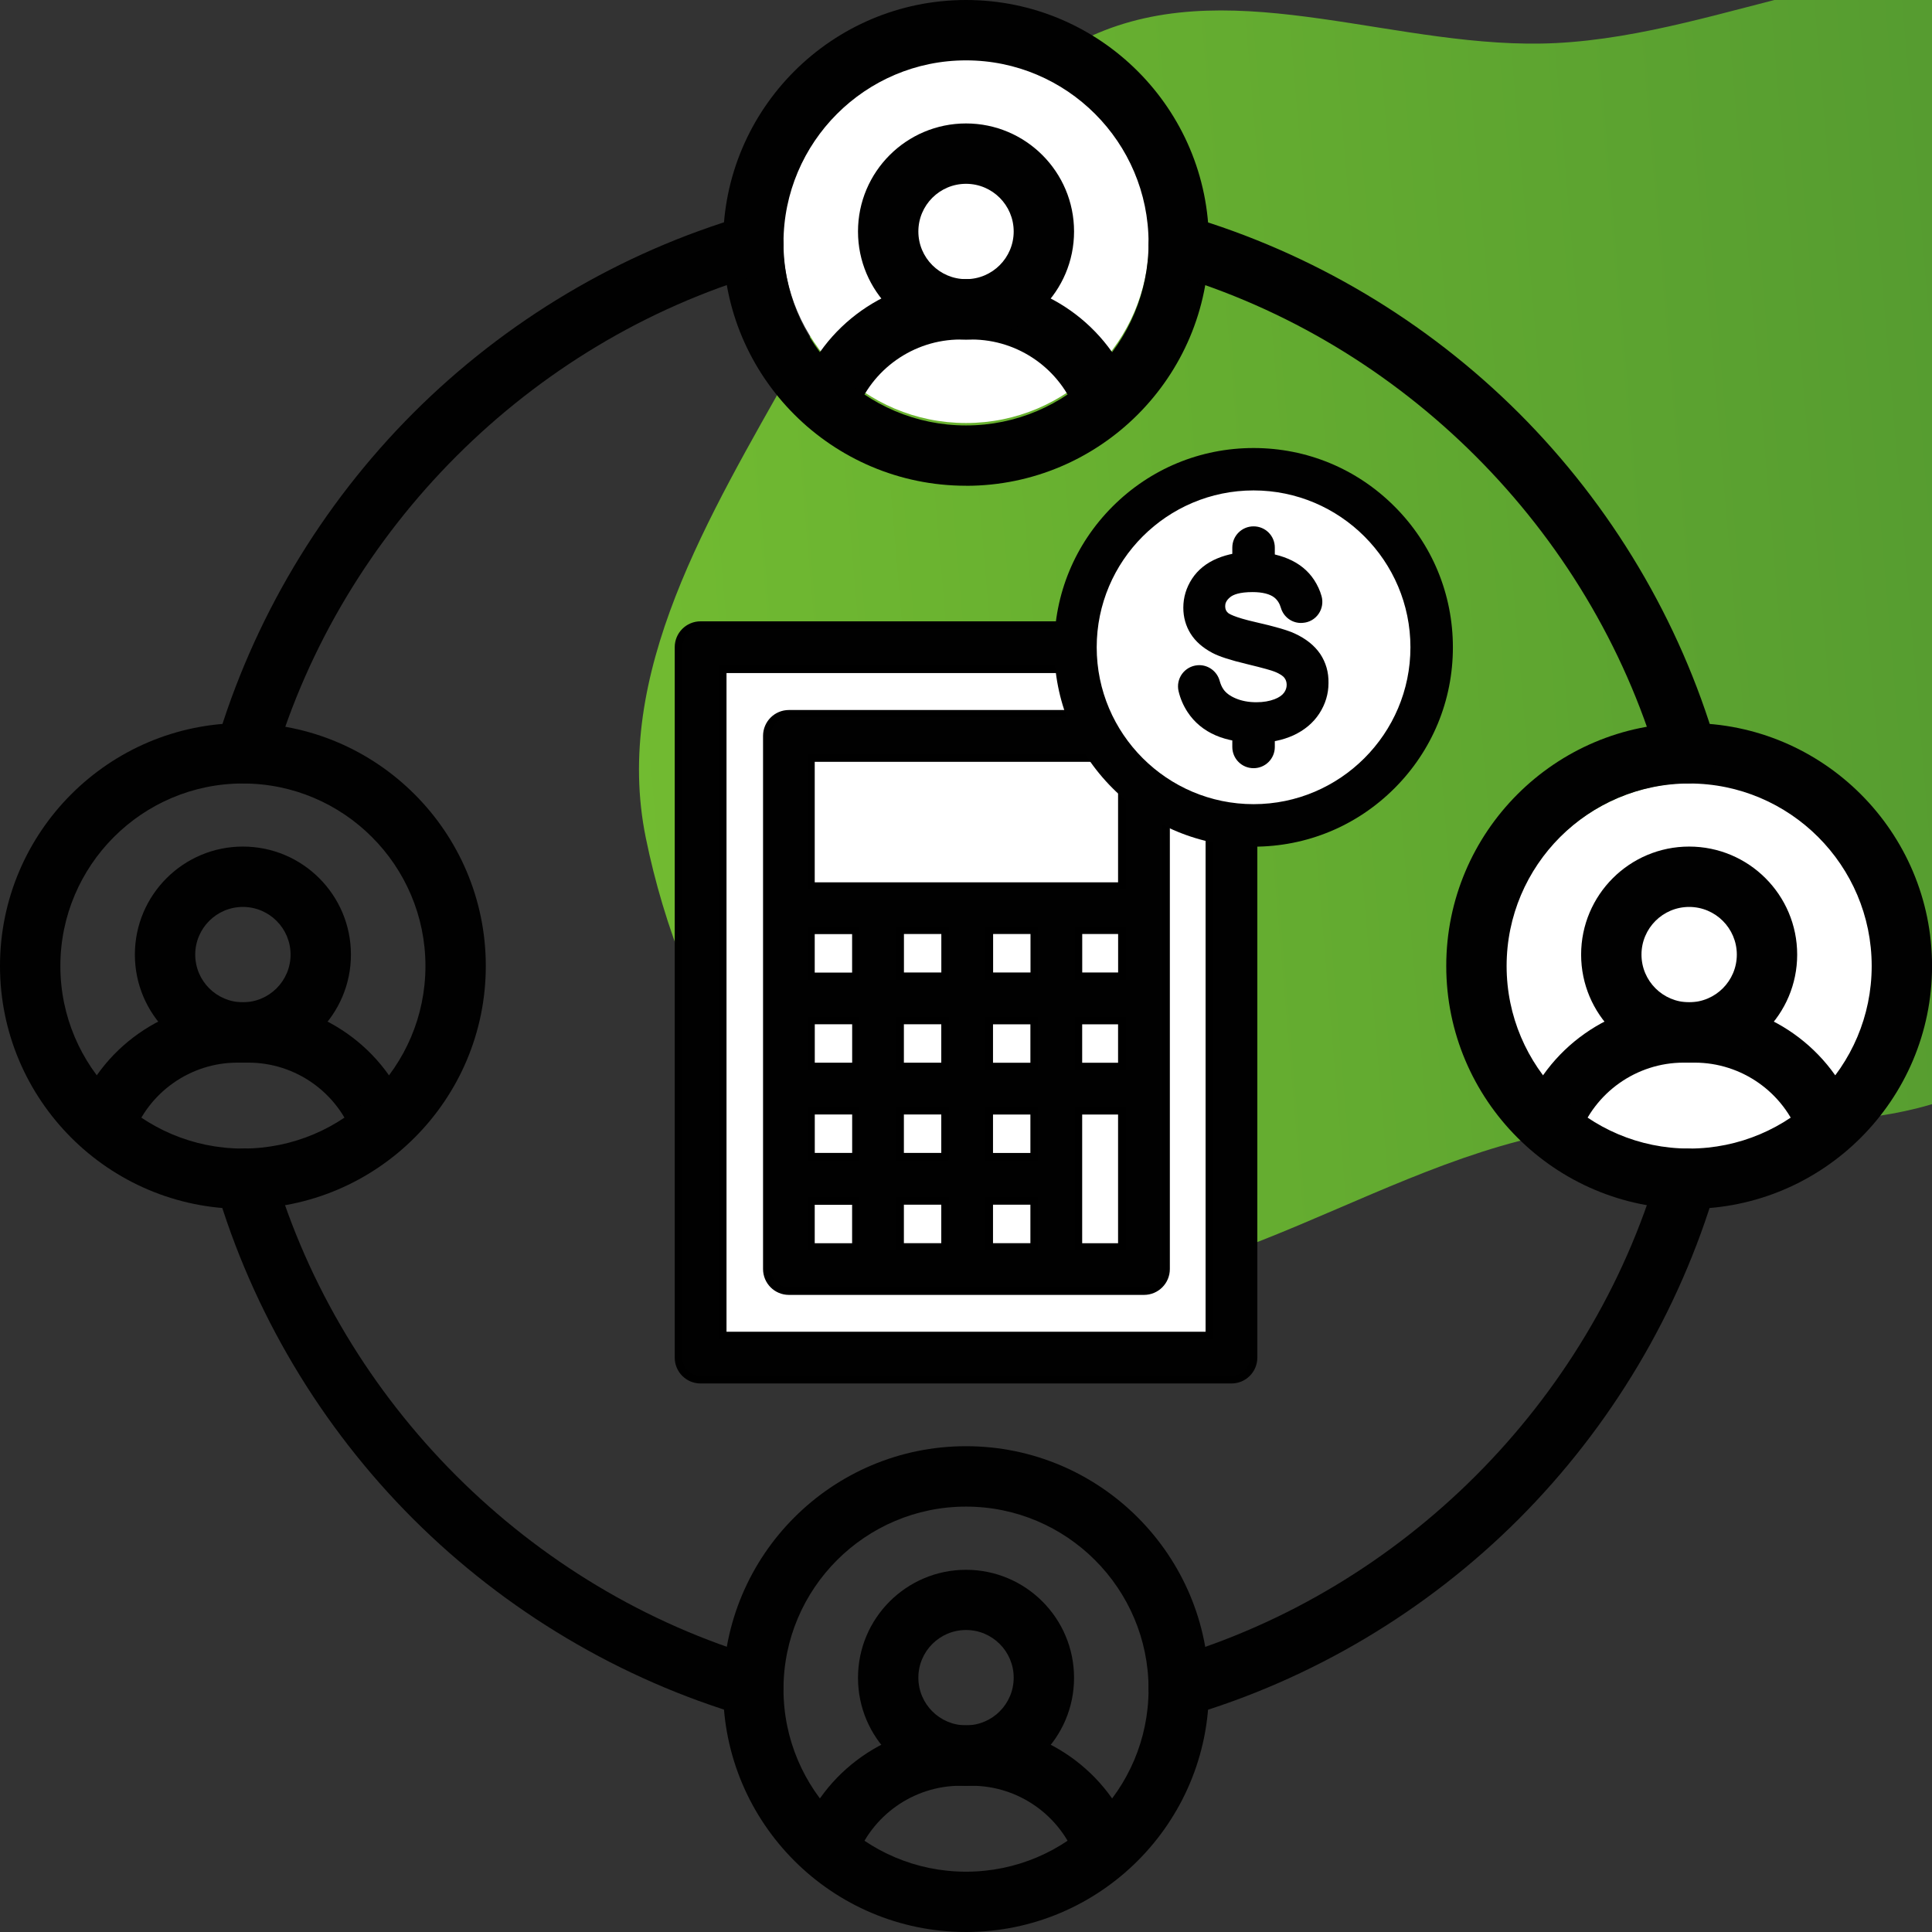 <svg width="257" height="257" viewBox="0 0 257 257" fill="none" xmlns="http://www.w3.org/2000/svg">
<rect x="0" y="0" width="257" height="257" fill="#333333" stroke="none"/>
<path fill-rule="evenodd" clip-rule="evenodd" d="M207.009 5.728C229.872 4.567 251.942 -8.935 273.43 -2.057C297.29 5.579 320.076 22.283 325.881 43.775C331.613 64.993 314.047 84.953 302.114 104.128C292.273 119.942 281.257 135.638 263.221 144.466C246.355 152.722 225.944 147.168 207.009 150.679C180.358 155.622 155.675 177.416 130.141 169.147C104.585 160.87 90.667 134.776 85.908 111.461C81.44 89.575 94.336 68.667 105.553 48.687C115.298 31.33 126.014 12.88 146.005 4.415C164.746 -3.52 186.194 6.785 207.009 5.728Z" fill="url(#paint0_linear_872_258)"/>
<rect x="96.585" y="89.026" width="63.83" height="90.706" fill="white"/>
<path d="M128.5 56.271C141.952 56.271 152.856 45.366 152.856 31.915C152.856 18.463 141.952 7.559 128.5 7.559C115.048 7.559 104.144 18.463 104.144 31.915C104.144 45.366 115.048 56.271 128.5 56.271Z" fill="white"/>
<path d="M225.085 154.536C239 154.536 250.281 143.255 250.281 129.34C250.281 115.424 239 104.144 225.085 104.144C211.17 104.144 199.889 115.424 199.889 129.34C199.889 143.255 211.17 154.536 225.085 154.536Z" fill="white"/>
<path d="M110.033 57.66C109.58 57.66 109.128 57.575 108.676 57.427C106.583 56.671 105.495 54.38 106.251 52.288C109.481 43.219 118.134 37.126 127.768 37.126H129.239C138.873 37.126 147.512 43.219 150.756 52.288C151.512 54.38 150.403 56.671 148.331 57.427C146.239 58.183 143.949 57.074 143.192 55.002C141.1 49.128 135.495 45.163 129.239 45.163H127.768C121.527 45.163 115.921 49.114 113.815 55.002C113.228 56.642 111.687 57.66 110.033 57.66Z" fill="#010101"/>
<path d="M128.504 45.163C120.572 45.163 114.133 38.723 114.133 30.792C114.133 22.861 120.572 16.421 128.504 16.421C136.435 16.421 142.874 22.861 142.874 30.792C142.874 38.723 136.435 45.163 128.504 45.163ZM128.504 24.451C125.004 24.451 122.163 27.293 122.163 30.792C122.163 34.291 125.004 37.133 128.504 37.133C132.003 37.133 134.844 34.291 134.844 30.792C134.844 27.293 132.003 24.451 128.504 24.451Z" fill="#010101"/>
<path d="M128.504 64.616C110.683 64.616 96.192 50.125 96.192 32.304C96.192 14.484 110.683 0 128.504 0C146.324 0 160.815 14.491 160.815 32.311C160.815 50.132 146.324 64.623 128.504 64.623V64.616ZM128.504 8.03C115.115 8.03 104.222 18.923 104.222 32.311C104.222 45.7 115.115 56.593 128.504 56.593C141.892 56.593 152.785 45.7 152.785 32.311C152.785 18.923 141.892 8.03 128.504 8.03Z" fill="#010101"/>
<path d="M146.974 250.044C145.32 250.044 143.779 249.026 143.192 247.386C141.1 241.512 135.495 237.546 129.239 237.546H127.768C121.527 237.546 115.921 241.498 113.815 247.386C113.058 249.479 110.768 250.567 108.676 249.811C106.583 249.054 105.495 246.764 106.251 244.672C109.481 235.603 118.134 229.509 127.768 229.509H129.239C138.873 229.509 147.512 235.603 150.756 244.672C151.512 246.764 150.403 249.054 148.331 249.811C147.879 249.98 147.413 250.044 146.974 250.044Z" fill="#010101"/>
<path d="M128.504 237.561C120.572 237.561 114.133 231.121 114.133 223.19C114.133 215.259 120.572 208.819 128.504 208.819C136.435 208.819 142.874 215.259 142.874 223.19C142.874 231.121 136.435 237.561 128.504 237.561ZM128.504 216.828C125.004 216.828 122.163 219.669 122.163 223.168C122.163 226.668 125.004 229.509 128.504 229.509C132.003 229.509 134.844 226.668 134.844 223.168C134.844 219.669 132.003 216.828 128.504 216.828Z" fill="#010101"/>
<path d="M128.504 257C110.683 257 96.192 242.509 96.192 224.688C96.192 206.868 110.683 192.377 128.504 192.377C146.324 192.377 160.815 206.868 160.815 224.688C160.815 242.509 146.324 257 128.504 257ZM128.504 200.414C115.115 200.414 104.222 211.307 104.222 224.695C104.222 238.084 115.115 248.977 128.504 248.977C141.892 248.977 152.785 238.084 152.785 224.695C152.785 211.307 141.892 200.414 128.504 200.414Z" fill="#010101"/>
<path d="M206.225 153.852C205.772 153.852 205.32 153.767 204.868 153.619C202.775 152.863 201.687 150.572 202.443 148.48C205.673 139.411 214.326 133.317 223.96 133.317H225.431C235.065 133.317 243.704 139.411 246.948 148.48C247.704 150.572 246.595 152.863 244.524 153.619C242.431 154.375 240.141 153.266 239.384 151.194C237.292 145.32 231.687 141.355 225.431 141.355H223.96C217.719 141.355 212.113 145.306 210.007 151.194C209.441 152.834 207.879 153.852 206.225 153.852Z" fill="#010101"/>
<path d="M224.696 141.354C216.764 141.354 210.325 134.915 210.325 126.984C210.325 119.052 216.764 112.613 224.696 112.613C232.627 112.613 239.066 119.052 239.066 126.984C239.066 134.915 232.627 141.354 224.696 141.354ZM224.696 120.643C221.196 120.643 218.355 123.485 218.355 126.984C218.355 130.483 221.196 133.324 224.696 133.324C228.195 133.324 231.036 130.483 231.036 126.984C231.036 123.485 228.195 120.643 224.696 120.643Z" fill="#010101"/>
<path d="M224.696 160.808C206.875 160.808 192.384 146.317 192.384 128.496C192.384 110.676 206.875 96.185 224.696 96.185C242.516 96.185 257.007 110.676 257.007 128.496C257.007 146.317 242.516 160.808 224.696 160.808ZM224.696 104.222C211.307 104.222 200.414 115.115 200.414 128.504C200.414 141.892 211.307 152.785 224.696 152.785C238.084 152.785 248.977 141.892 248.977 128.504C248.977 115.115 238.084 104.222 224.696 104.222Z" fill="#010101"/>
<path d="M13.841 153.852C13.388 153.852 12.936 153.767 12.483 153.619C10.391 152.863 9.302 150.572 10.059 148.48C13.289 139.411 21.942 133.317 31.576 133.317H33.047C42.681 133.317 51.319 139.411 54.564 148.48C55.32 150.572 54.211 152.863 52.139 153.619C50.047 154.375 47.757 153.266 47 151.194C44.908 145.32 39.302 141.355 33.047 141.355H31.576C25.334 141.355 19.729 145.306 17.622 151.194C17.036 152.834 15.495 153.852 13.841 153.852Z" fill="#010101"/>
<path d="M32.311 141.354C24.38 141.354 17.941 134.915 17.941 126.984C17.941 119.052 24.38 112.613 32.311 112.613C40.243 112.613 46.682 119.052 46.682 126.984C46.682 134.915 40.243 141.354 32.311 141.354ZM32.311 120.643C28.812 120.643 25.971 123.485 25.971 126.984C25.971 130.483 28.812 133.324 32.311 133.324C35.81 133.324 38.652 130.483 38.652 126.984C38.652 123.485 35.81 120.643 32.311 120.643Z" fill="#010101"/>
<path d="M32.311 160.808C14.491 160.808 0 146.317 0 128.496C0 110.676 14.491 96.185 32.311 96.185C50.132 96.185 64.623 110.676 64.623 128.496C64.623 146.317 50.132 160.808 32.311 160.808ZM32.311 104.222C18.923 104.222 8.03 115.115 8.03 128.504C8.03 141.892 18.923 152.785 32.311 152.785C45.7 152.785 56.593 141.892 56.593 128.504C56.593 115.115 45.7 104.222 32.311 104.222Z" fill="#010101"/>
<path d="M156.793 228.442C155.054 228.442 153.463 227.304 152.947 225.565C152.325 223.438 153.534 221.197 155.655 220.582C186.595 211.477 211.47 186.602 220.575 155.662C221.197 153.534 223.437 152.318 225.558 152.955C227.686 153.577 228.902 155.818 228.265 157.938C223.381 174.522 214.312 189.762 202.033 202.062C189.755 214.34 174.493 223.43 157.91 228.294C157.542 228.393 157.153 228.442 156.786 228.442H156.793Z" fill="#010101"/>
<path d="M224.427 104.222C222.688 104.222 221.098 103.084 220.582 101.345C211.477 70.405 186.602 45.53 155.662 36.425C153.534 35.803 152.318 33.562 152.954 31.442C153.576 29.314 155.817 28.098 157.938 28.734C174.521 33.619 189.762 42.688 202.061 54.967C214.34 67.245 223.43 82.507 228.294 99.09C228.916 101.218 227.707 103.459 225.586 104.074C225.183 104.173 224.816 104.222 224.434 104.222H224.427Z" fill="#010101"/>
<path d="M32.58 104.222C32.212 104.222 31.824 104.173 31.442 104.053C29.314 103.431 28.099 101.19 28.735 99.069C33.619 82.486 42.688 67.246 54.967 54.946C67.246 42.667 82.507 33.577 99.09 28.714C101.218 28.092 103.459 29.3 104.074 31.421C104.689 33.542 103.487 35.789 101.366 36.404C70.426 45.509 45.551 70.384 36.447 101.324C35.91 103.099 34.305 104.215 32.58 104.215V104.222Z" fill="#010101"/>
<path d="M100.207 228.442C99.84 228.442 99.451 228.393 99.069 228.272C82.486 223.388 67.245 214.319 54.946 202.04C42.667 189.762 33.577 174.5 28.713 157.917C28.091 155.789 29.3 153.548 31.421 152.933C33.541 152.318 35.789 153.52 36.404 155.641C45.509 186.581 70.384 211.456 101.324 220.56C103.452 221.182 104.668 223.423 104.031 225.544C103.544 227.318 101.939 228.435 100.2 228.435L100.207 228.442Z" fill="#010101"/>
<path d="M163.812 83.15H93.195C91.569 83.15 90.254 84.465 90.254 86.091V180.594C90.254 182.219 91.569 183.534 93.195 183.534H163.812C165.438 183.534 166.753 182.219 166.753 180.594V86.098C166.753 84.472 165.438 83.157 163.812 83.157V83.15ZM160.871 177.653H96.143V89.032H160.871V177.653Z" fill="#010101" stroke="black" stroke-miterlimit="10"/>
<path d="M104.943 171.751H152.177C153.803 171.751 155.117 170.436 155.117 168.81V97.889C155.117 96.263 153.803 94.948 152.177 94.948H104.943C103.317 94.948 102.003 96.263 102.003 97.889V168.81C102.003 170.436 103.317 171.751 104.943 171.751ZM125.718 123.746V129.861H119.745V123.746H125.718ZM137.58 123.746V129.861H131.607V123.746H137.58ZM149.236 123.746V129.861H143.461V123.746H149.236ZM113.857 141.864H107.884V135.749H113.857V141.864ZM119.738 135.749H125.711V141.864H119.738V135.749ZM113.857 147.752V153.867H107.884V147.752H113.857ZM119.738 147.752H125.711V153.867H119.738V147.752ZM125.711 159.755V165.869H119.738V159.755H125.711ZM131.593 159.755H137.566V165.869H131.593V159.755ZM137.566 153.874H131.593V147.759H137.566V153.874ZM131.593 141.871V135.756H137.566V141.871H131.593ZM143.454 135.756H149.229V141.871H143.454V135.756ZM113.85 129.875H107.877V123.761H113.85V129.875ZM107.877 159.762H113.85V165.876H107.877V159.762ZM143.454 165.876V147.759H149.229V165.876H143.454ZM149.229 100.837V117.872H107.877V100.837H149.229Z" fill="#010101" stroke="black" stroke-miterlimit="10"/>
<path d="M166.724 107.665C178.62 107.665 188.263 98.022 188.263 86.126C188.263 74.231 178.62 64.588 166.724 64.588C154.829 64.588 145.186 74.231 145.186 86.126C145.186 98.022 154.829 107.665 166.724 107.665Z" fill="white"/>
<path d="M166.753 112.627C159.67 112.627 153.018 109.87 148.006 104.859C142.995 99.847 140.238 93.195 140.238 86.112C140.238 79.029 142.995 72.377 148.006 67.366C153.011 62.361 159.67 59.597 166.753 59.597C173.836 59.597 180.487 62.354 185.499 67.366C190.511 72.377 193.268 79.029 193.268 86.112C193.268 93.195 190.511 99.847 185.499 104.859C180.487 109.87 173.836 112.627 166.753 112.627ZM166.753 65.238C155.252 65.238 145.886 74.597 145.886 86.105C145.886 97.613 155.252 106.972 166.753 106.972C178.254 106.972 187.62 97.606 187.62 86.105C187.62 74.604 178.254 65.238 166.753 65.238Z" fill="#010101"/>
<path d="M166.753 102.187C165.19 102.187 163.925 100.929 163.925 99.359V97.726C163.925 96.164 165.183 94.899 166.753 94.899C168.322 94.899 169.58 96.157 169.58 97.726V99.359C169.58 100.922 168.322 102.187 166.753 102.187Z" fill="#010101"/>
<path d="M166.753 77.305C165.19 77.305 163.925 76.046 163.925 74.477V72.844C163.925 71.282 165.183 70.017 166.753 70.017C168.322 70.017 169.58 71.275 169.58 72.844V74.477C169.58 76.039 168.322 77.305 166.753 77.305Z" fill="#010101"/>
<path d="M175.61 86.968L175.596 86.954C174.839 85.858 173.715 84.953 172.203 84.26C171.248 83.822 169.531 83.327 167.106 82.776C164.031 82.083 163.423 81.588 163.367 81.539C163.098 81.305 162.978 81.03 162.978 80.641C162.978 80.323 163.063 79.899 163.664 79.418C164.038 79.121 164.851 78.761 166.618 78.761C167.933 78.761 168.951 79.022 169.538 79.503C169.927 79.821 170.223 80.281 170.386 80.853C170.739 82.055 171.821 82.868 173.058 82.868C173.129 82.868 173.199 82.868 173.284 82.854H173.305C174.154 82.797 174.917 82.359 175.398 81.666C175.879 80.973 176.02 80.111 175.801 79.312C175.589 78.549 175.249 77.821 174.811 77.149C173.998 75.905 172.825 74.951 171.326 74.322C169.927 73.735 168.301 73.424 166.498 73.424C164.851 73.424 163.317 73.707 161.953 74.272C160.497 74.873 159.352 75.792 158.574 76.979C157.797 78.167 157.408 79.461 157.408 80.839C157.408 82.111 157.74 83.278 158.383 84.303C159.019 85.314 159.981 86.162 161.246 86.833L161.267 86.847C162.172 87.328 163.706 87.823 165.784 88.318C168.188 88.897 169.142 89.187 169.502 89.329C170.329 89.647 170.704 89.965 170.853 90.163C171.051 90.424 171.157 90.728 171.157 91.103C171.157 91.478 171.036 91.831 170.803 92.149C170.556 92.488 170.132 92.785 169.545 93.011C168.859 93.273 168.053 93.414 167.134 93.414C166.088 93.414 165.148 93.238 164.335 92.884C163.593 92.566 163.056 92.156 162.738 91.683C162.526 91.379 162.363 90.997 162.243 90.566C161.911 89.343 160.794 88.48 159.521 88.48C159.436 88.48 159.359 88.48 159.274 88.495C158.461 88.565 157.719 88.989 157.238 89.647C156.757 90.318 156.588 91.152 156.779 91.951C157.012 92.941 157.415 93.867 157.966 94.708C158.871 96.093 160.143 97.147 161.72 97.825C163.225 98.476 165.084 98.801 167.24 98.801C168.994 98.801 170.605 98.469 172.033 97.825C173.518 97.14 174.684 96.164 175.497 94.92C176.31 93.662 176.72 92.305 176.72 90.87C176.755 89.413 176.366 88.106 175.603 86.961L175.61 86.968Z" fill="#010101"/>
<defs>
<linearGradient id="paint0_linear_872_258" x1="48.276" y1="97.613" x2="337.997" y2="72.969" gradientUnits="userSpaceOnUse">
<stop stop-color="#77C131"/>
<stop offset="1" stop-color="#4A8F2F"/>
</linearGradient>
</defs>
</svg>
